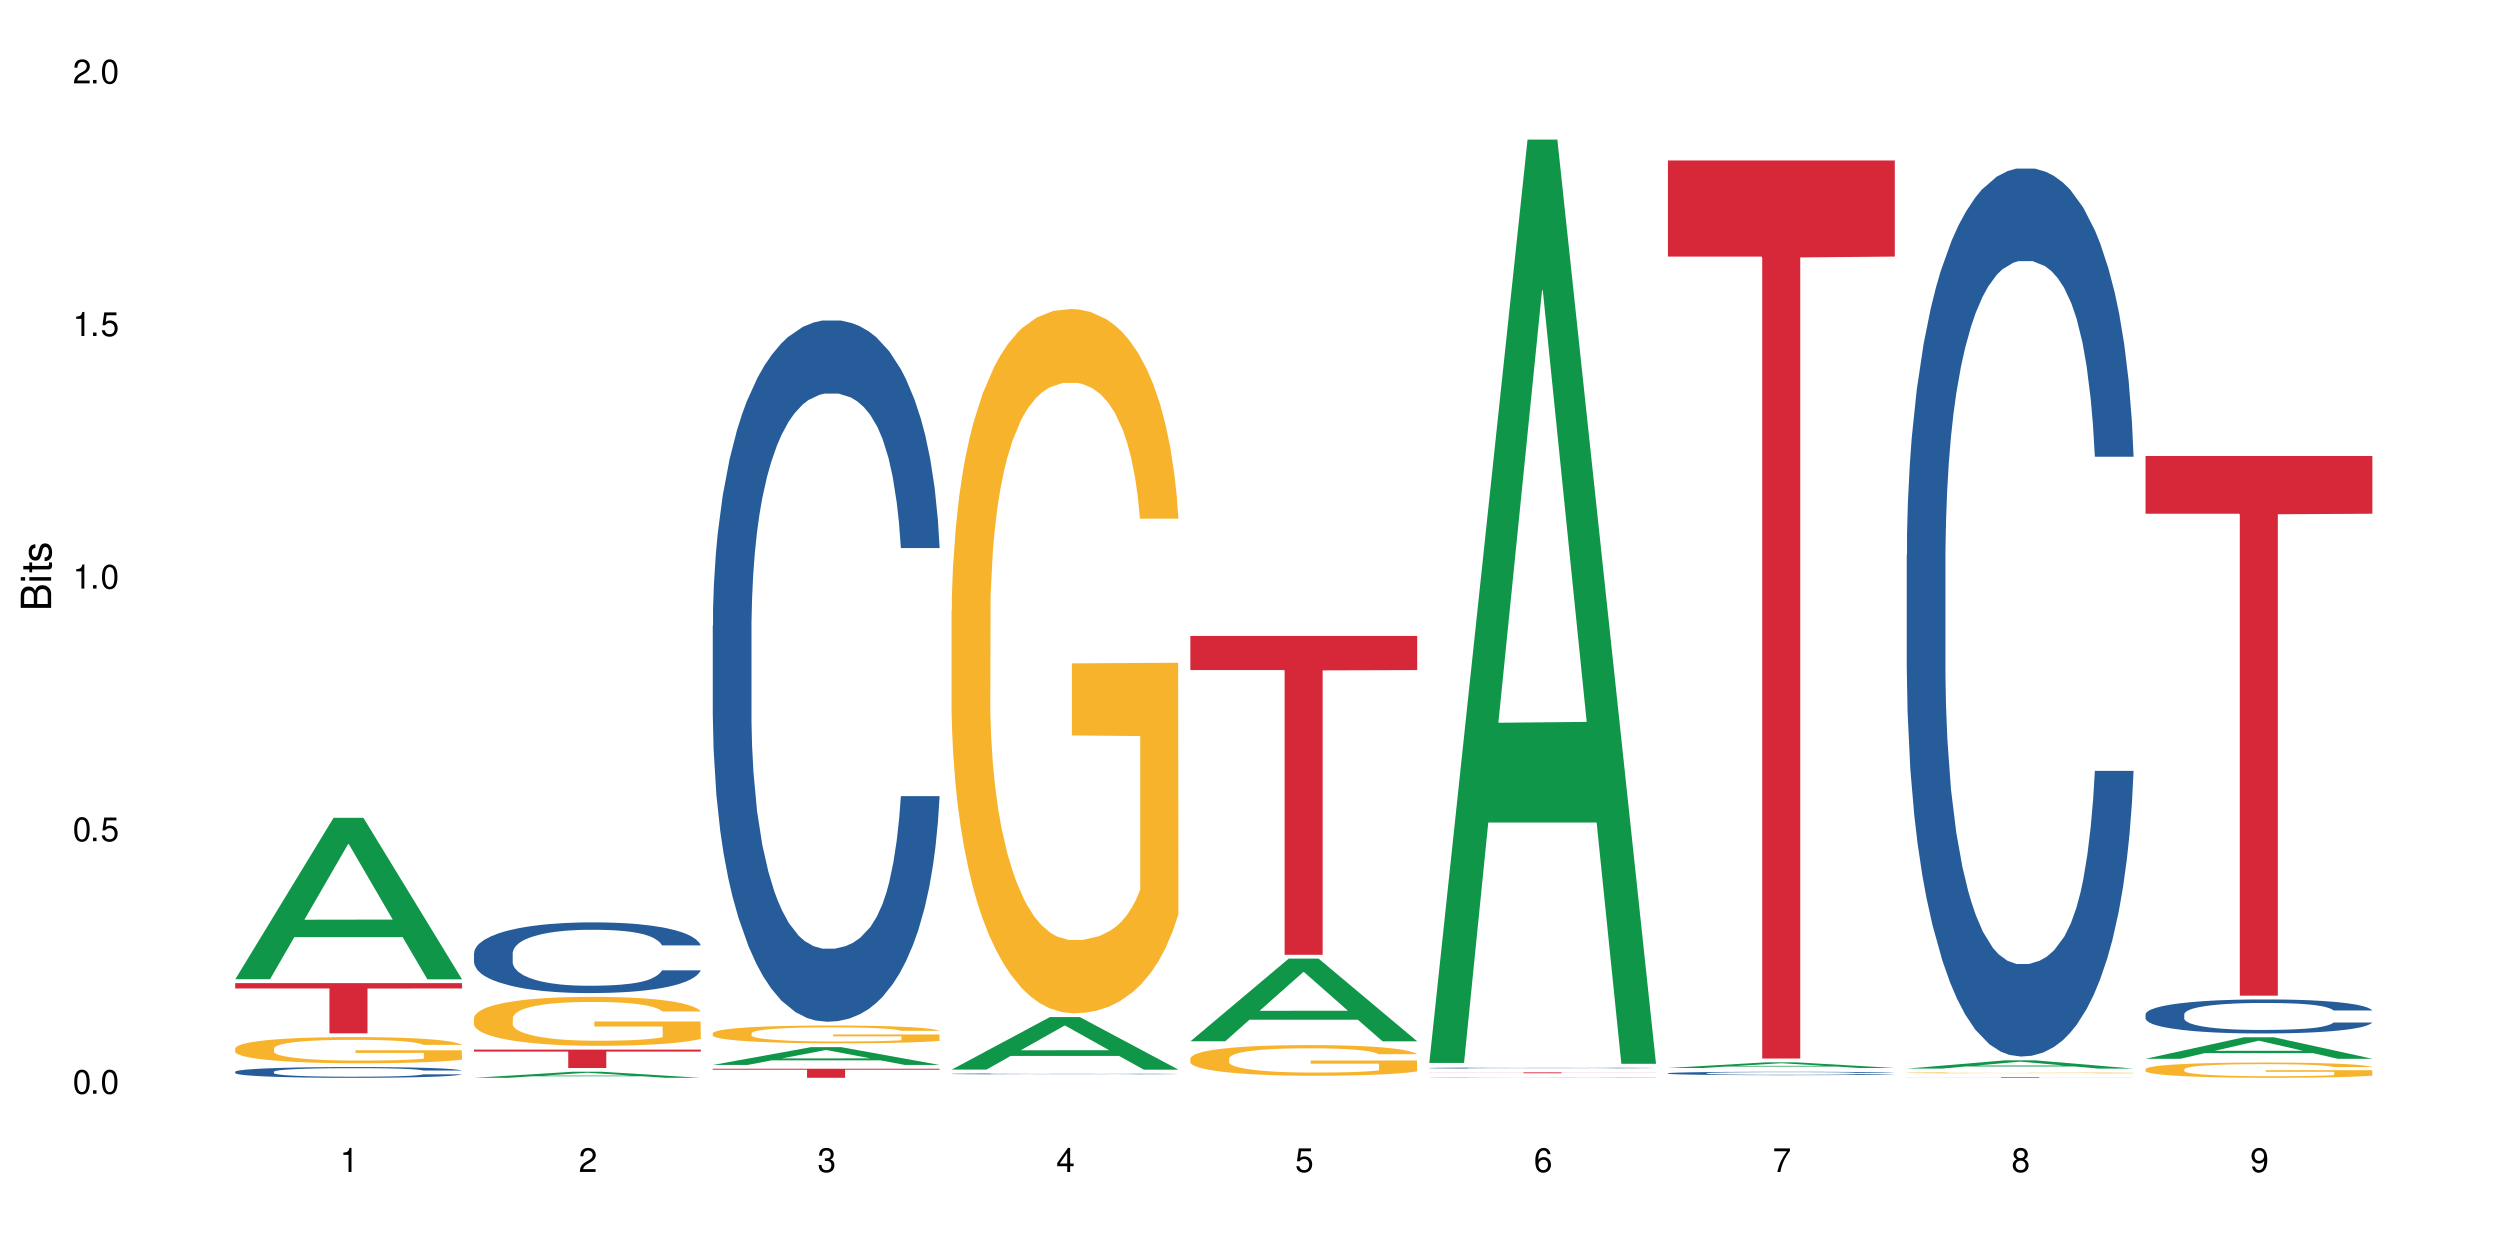 <?xml version="1.0" encoding="UTF-8"?>
<svg xmlns="http://www.w3.org/2000/svg" xmlns:xlink="http://www.w3.org/1999/xlink" width="720" height="360" viewBox="0 0 720 360">
<defs>
<g>
<g id="glyph-0-0">
</g>
<g id="glyph-0-1">
<path d="M 2.641 -6.938 C 2 -6.938 1.422 -6.656 1.078 -6.172 C 0.641 -5.562 0.406 -4.641 0.406 -3.359 C 0.406 -1.016 1.188 0.219 2.641 0.219 C 4.078 0.219 4.859 -1.016 4.859 -3.297 C 4.859 -4.641 4.656 -5.547 4.203 -6.172 C 3.844 -6.656 3.281 -6.938 2.641 -6.938 Z M 2.641 -6.188 C 3.547 -6.188 4 -5.25 4 -3.375 C 4 -1.406 3.562 -0.484 2.625 -0.484 C 1.734 -0.484 1.281 -1.438 1.281 -3.344 C 1.281 -5.25 1.734 -6.188 2.641 -6.188 Z M 2.641 -6.188 "/>
</g>
<g id="glyph-0-2">
<path d="M 1.828 -1 L 0.828 -1 L 0.828 0 L 1.828 0 Z M 1.828 -1 "/>
</g>
<g id="glyph-0-3">
<path d="M 4.562 -6.797 L 1.062 -6.797 L 0.547 -3.094 L 1.328 -3.094 C 1.719 -3.562 2.047 -3.734 2.578 -3.734 C 3.484 -3.734 4.062 -3.109 4.062 -2.094 C 4.062 -1.125 3.484 -0.531 2.578 -0.531 C 1.828 -0.531 1.375 -0.906 1.188 -1.672 L 0.328 -1.672 C 0.453 -1.109 0.547 -0.844 0.75 -0.594 C 1.125 -0.078 1.828 0.219 2.594 0.219 C 3.969 0.219 4.922 -0.781 4.922 -2.219 C 4.922 -3.562 4.031 -4.484 2.719 -4.484 C 2.25 -4.484 1.859 -4.359 1.469 -4.062 L 1.734 -5.969 L 4.562 -5.969 Z M 4.562 -6.797 "/>
</g>
<g id="glyph-0-4">
<path d="M 2.484 -4.938 L 2.484 0 L 3.328 0 L 3.328 -6.938 L 2.766 -6.938 C 2.469 -5.875 2.281 -5.734 0.984 -5.562 L 0.984 -4.938 Z M 2.484 -4.938 "/>
</g>
<g id="glyph-0-5">
<path d="M 4.859 -0.828 L 1.281 -0.828 C 1.359 -1.406 1.672 -1.781 2.5 -2.281 L 3.469 -2.828 C 4.406 -3.344 4.906 -4.062 4.906 -4.906 C 4.906 -5.484 4.672 -6.031 4.266 -6.406 C 3.859 -6.766 3.375 -6.938 2.719 -6.938 C 1.859 -6.938 1.219 -6.625 0.844 -6.031 C 0.609 -5.672 0.5 -5.234 0.484 -4.531 L 1.328 -4.531 C 1.359 -5.016 1.406 -5.281 1.531 -5.516 C 1.75 -5.938 2.188 -6.203 2.703 -6.203 C 3.469 -6.203 4.031 -5.641 4.031 -4.891 C 4.031 -4.344 3.719 -3.859 3.125 -3.516 L 2.234 -3 C 0.812 -2.172 0.406 -1.531 0.328 -0.016 L 4.859 -0.016 Z M 4.859 -0.828 "/>
</g>
<g id="glyph-0-6">
<path d="M 2.125 -3.188 L 2.578 -3.188 C 3.5 -3.188 3.984 -2.766 3.984 -1.922 C 3.984 -1.062 3.469 -0.531 2.594 -0.531 C 1.656 -0.531 1.203 -1 1.156 -2.016 L 0.312 -2.016 C 0.344 -1.453 0.438 -1.094 0.609 -0.781 C 0.953 -0.109 1.625 0.219 2.547 0.219 C 3.953 0.219 4.859 -0.625 4.859 -1.938 C 4.859 -2.828 4.516 -3.297 3.703 -3.594 C 4.344 -3.844 4.656 -4.328 4.656 -5.031 C 4.656 -6.219 3.875 -6.938 2.578 -6.938 C 1.203 -6.938 0.484 -6.172 0.453 -4.703 L 1.297 -4.703 C 1.312 -5.125 1.344 -5.359 1.453 -5.578 C 1.641 -5.969 2.062 -6.203 2.594 -6.203 C 3.344 -6.203 3.797 -5.75 3.797 -5 C 3.797 -4.516 3.609 -4.219 3.25 -4.047 C 3.016 -3.953 2.703 -3.922 2.125 -3.906 Z M 2.125 -3.188 "/>
</g>
<g id="glyph-0-7">
<path d="M 3.141 -1.672 L 3.141 0 L 3.984 0 L 3.984 -1.672 L 4.984 -1.672 L 4.984 -2.438 L 3.984 -2.438 L 3.984 -6.938 L 3.359 -6.938 L 0.266 -2.578 L 0.266 -1.672 Z M 3.141 -2.438 L 1 -2.438 L 3.141 -5.5 Z M 3.141 -2.438 "/>
</g>
<g id="glyph-0-8">
<path d="M 4.781 -5.125 C 4.609 -6.266 3.891 -6.938 2.844 -6.938 C 2.094 -6.938 1.422 -6.578 1.031 -5.953 C 0.594 -5.266 0.406 -4.422 0.406 -3.172 C 0.406 -2 0.578 -1.25 0.984 -0.641 C 1.359 -0.078 1.953 0.219 2.703 0.219 C 3.984 0.219 4.922 -0.75 4.922 -2.094 C 4.922 -3.375 4.062 -4.281 2.844 -4.281 C 2.172 -4.281 1.641 -4.031 1.281 -3.516 C 1.281 -5.234 1.828 -6.188 2.797 -6.188 C 3.391 -6.188 3.797 -5.797 3.938 -5.125 Z M 2.734 -3.531 C 3.547 -3.531 4.062 -2.953 4.062 -2.031 C 4.062 -1.156 3.484 -0.531 2.703 -0.531 C 1.922 -0.531 1.328 -1.188 1.328 -2.078 C 1.328 -2.938 1.906 -3.531 2.734 -3.531 Z M 2.734 -3.531 "/>
</g>
<g id="glyph-0-9">
<path d="M 4.984 -6.797 L 0.438 -6.797 L 0.438 -5.969 L 4.109 -5.969 C 2.5 -3.656 1.828 -2.234 1.328 0 L 2.219 0 C 2.594 -2.172 3.453 -4.047 4.984 -6.094 Z M 4.984 -6.797 "/>
</g>
<g id="glyph-0-10">
<path d="M 3.75 -3.656 C 4.469 -4.094 4.688 -4.438 4.688 -5.078 C 4.688 -6.172 3.844 -6.938 2.641 -6.938 C 1.438 -6.938 0.594 -6.172 0.594 -5.094 C 0.594 -4.438 0.812 -4.094 1.516 -3.656 C 0.734 -3.266 0.359 -2.703 0.359 -1.922 C 0.359 -0.656 1.281 0.219 2.641 0.219 C 3.984 0.219 4.922 -0.656 4.922 -1.922 C 4.922 -2.703 4.531 -3.266 3.75 -3.656 Z M 2.641 -6.188 C 3.359 -6.188 3.812 -5.75 3.812 -5.062 C 3.812 -4.406 3.344 -3.984 2.641 -3.984 C 1.922 -3.984 1.453 -4.406 1.453 -5.078 C 1.453 -5.75 1.922 -6.188 2.641 -6.188 Z M 2.641 -3.266 C 3.484 -3.266 4.062 -2.719 4.062 -1.906 C 4.062 -1.078 3.484 -0.531 2.625 -0.531 C 1.797 -0.531 1.219 -1.094 1.219 -1.906 C 1.219 -2.719 1.781 -3.266 2.641 -3.266 Z M 2.641 -3.266 "/>
</g>
<g id="glyph-0-11">
<path d="M 0.516 -1.578 C 0.672 -0.453 1.406 0.219 2.438 0.219 C 3.188 0.219 3.859 -0.141 4.266 -0.766 C 4.688 -1.453 4.891 -2.297 4.891 -3.547 C 4.891 -4.719 4.703 -5.453 4.312 -6.078 C 3.938 -6.641 3.344 -6.938 2.594 -6.938 C 1.297 -6.938 0.359 -5.969 0.359 -4.625 C 0.359 -3.344 1.234 -2.453 2.453 -2.453 C 3.094 -2.453 3.578 -2.672 4.016 -3.203 C 4 -1.484 3.469 -0.531 2.5 -0.531 C 1.906 -0.531 1.484 -0.906 1.359 -1.578 Z M 2.578 -6.203 C 3.375 -6.203 3.969 -5.531 3.969 -4.641 C 3.969 -3.797 3.391 -3.188 2.547 -3.188 C 1.734 -3.188 1.234 -3.766 1.234 -4.688 C 1.234 -5.562 1.797 -6.203 2.578 -6.203 Z M 2.578 -6.203 "/>
</g>
<g id="glyph-1-0">
</g>
<g id="glyph-1-1">
<path d="M 0 -0.953 L 0 -4.891 C 0 -5.719 -0.234 -6.344 -0.734 -6.797 C -1.188 -7.234 -1.812 -7.469 -2.5 -7.469 C -3.547 -7.469 -4.188 -7 -4.625 -5.875 C -4.984 -6.688 -5.625 -7.094 -6.531 -7.094 C -7.172 -7.094 -7.734 -6.859 -8.141 -6.391 C -8.562 -5.922 -8.75 -5.344 -8.75 -4.5 L -8.75 -0.953 Z M -4.984 -2.062 L -7.766 -2.062 L -7.766 -4.219 C -7.766 -4.844 -7.688 -5.203 -7.453 -5.5 C -7.219 -5.812 -6.859 -5.969 -6.375 -5.969 C -5.891 -5.969 -5.531 -5.812 -5.297 -5.5 C -5.062 -5.203 -4.984 -4.844 -4.984 -4.219 Z M -0.984 -2.062 L -4 -2.062 L -4 -4.781 C -4 -5.766 -3.438 -6.359 -2.484 -6.359 C -1.547 -6.359 -0.984 -5.766 -0.984 -4.781 Z M -0.984 -2.062 "/>
</g>
<g id="glyph-1-2">
<path d="M -6.281 -1.797 L -6.281 -0.797 L 0 -0.797 L 0 -1.797 Z M -8.75 -1.797 L -8.75 -0.797 L -7.484 -0.797 L -7.484 -1.797 Z M -8.75 -1.797 "/>
</g>
<g id="glyph-1-3">
<path d="M -6.281 -3.047 L -6.281 -2.016 L -8.016 -2.016 L -8.016 -1.016 L -6.281 -1.016 L -6.281 -0.172 L -5.469 -0.172 L -5.469 -1.016 L -0.719 -1.016 C -0.078 -1.016 0.281 -1.453 0.281 -2.234 C 0.281 -2.5 0.25 -2.719 0.188 -3.047 L -0.641 -3.047 C -0.609 -2.906 -0.594 -2.766 -0.594 -2.562 C -0.594 -2.141 -0.719 -2.016 -1.156 -2.016 L -5.469 -2.016 L -5.469 -3.047 Z M -6.281 -3.047 "/>
</g>
<g id="glyph-1-4">
<path d="M -4.531 -5.25 C -5.766 -5.25 -6.469 -4.422 -6.469 -2.969 C -6.469 -1.516 -5.719 -0.562 -4.547 -0.562 C -3.562 -0.562 -3.094 -1.062 -2.734 -2.562 L -2.516 -3.484 C -2.344 -4.188 -2.094 -4.469 -1.641 -4.469 C -1.047 -4.469 -0.641 -3.875 -0.641 -3 C -0.641 -2.453 -0.797 -2 -1.062 -1.75 C -1.25 -1.594 -1.422 -1.531 -1.875 -1.469 L -1.875 -0.406 C -0.422 -0.453 0.281 -1.266 0.281 -2.922 C 0.281 -4.5 -0.5 -5.516 -1.719 -5.516 C -2.656 -5.516 -3.172 -4.984 -3.469 -3.734 L -3.703 -2.766 C -3.891 -1.953 -4.156 -1.609 -4.594 -1.609 C -5.188 -1.609 -5.547 -2.125 -5.547 -2.938 C -5.547 -3.75 -5.203 -4.172 -4.531 -4.203 Z M -4.531 -5.25 "/>
</g>
</g>
</defs>
<rect x="-72" y="-36" width="864" height="432" fill="rgb(100%, 100%, 100%)" fill-opacity="1"/>
<path fill-rule="nonzero" fill="rgb(6.275%, 58.824%, 28.235%)" fill-opacity="1" d="M 67.73 282.004 L 67.801 281.961 L 96.07 235.523 L 104.656 235.523 L 133.066 282.047 L 123.082 282.047 L 115.965 269.902 L 84.762 269.902 L 77.781 282.004 L 67.73 282.004 L 87.766 264.879 L 113.102 264.836 L 100.469 243.125 L 100.328 243.082 L 100.188 243.211 L 87.695 264.836 L 87.766 264.879 Z M 67.73 282.004 "/>
<path fill-rule="nonzero" fill="rgb(14.51%, 36.078%, 60%)" fill-opacity="1" d="M 67.73 308.66 L 67.812 308.656 L 67.812 308.59 L 68.051 308.48 L 68.605 308.344 L 69.164 308.25 L 70.598 308.082 L 72.59 307.922 L 74.664 307.797 L 76.176 307.723 L 77.531 307.668 L 80.637 307.562 L 82.629 307.508 L 84.781 307.461 L 87.41 307.41 L 89.324 307.383 L 93.625 307.336 L 96.812 307.316 L 99.281 307.309 L 104.621 307.309 L 107.809 307.32 L 110.117 307.336 L 112.668 307.359 L 114.82 307.383 L 118.562 307.445 L 121.91 307.523 L 123.426 307.57 L 125.816 307.66 L 127.648 307.742 L 128.922 307.816 L 130.355 307.922 L 131.629 308.051 L 132.586 308.195 L 133.066 308.316 L 121.91 308.316 L 121.352 308.203 L 120.715 308.113 L 119.52 308 L 118.324 307.918 L 116.652 307.836 L 115.137 307.781 L 113.066 307.727 L 111.234 307.691 L 109.32 307.668 L 107.488 307.648 L 103.984 307.633 L 99.922 307.633 L 98.406 307.637 L 95.297 307.66 L 93.625 307.68 L 91.234 307.719 L 89.562 307.758 L 87.57 307.812 L 86.215 307.863 L 84.543 307.938 L 83.348 308 L 81.992 308.094 L 81.195 308.164 L 80.48 308.246 L 79.84 308.34 L 79.363 308.438 L 79.043 308.543 L 78.887 308.645 L 78.887 309.086 L 79.043 309.188 L 79.441 309.305 L 80.48 309.477 L 81.992 309.629 L 83.746 309.746 L 85.418 309.832 L 86.375 309.871 L 87.648 309.918 L 89.641 309.973 L 92.512 310.031 L 94.184 310.055 L 96.734 310.078 L 99.363 310.09 L 102.867 310.09 L 105.977 310.078 L 108.047 310.062 L 110.199 310.039 L 113.145 309.992 L 114.98 309.945 L 116.57 309.891 L 117.766 309.84 L 118.562 309.793 L 119.758 309.707 L 120.715 309.609 L 121.434 309.508 L 121.91 309.414 L 133.066 309.414 L 132.586 309.527 L 131.871 309.637 L 131.152 309.719 L 130.039 309.82 L 128.762 309.906 L 126.93 310.004 L 125.418 310.07 L 123.426 310.141 L 121.59 310.195 L 119.602 310.242 L 116.652 310.301 L 114.738 310.328 L 112.668 310.355 L 110.199 310.379 L 107.09 310.398 L 103.746 310.41 L 100.637 310.41 L 97.289 310.406 L 94.82 310.395 L 91.555 310.367 L 87.492 310.316 L 84.543 310.266 L 82.23 310.211 L 80.238 310.152 L 78.008 310.078 L 75.141 309.953 L 73.387 309.855 L 72.191 309.777 L 70.84 309.664 L 69.883 309.566 L 68.766 309.406 L 67.969 309.207 L 67.73 309.051 Z M 67.73 308.66 "/>
<path fill-rule="nonzero" fill="rgb(96.863%, 70.196%, 16.863%)" fill-opacity="1" d="M 67.73 301.914 L 67.812 301.906 L 67.812 301.77 L 68.129 301.457 L 68.926 301.031 L 69.961 300.68 L 71.078 300.402 L 71.793 300.258 L 72.988 300.055 L 74.023 299.902 L 76.656 299.59 L 80 299.301 L 81.832 299.18 L 83.906 299.062 L 86.852 298.93 L 88.207 298.883 L 92.352 298.773 L 97.051 298.703 L 102.23 298.684 L 104.621 298.688 L 107.887 298.715 L 112.348 298.793 L 114.898 298.859 L 116.891 298.93 L 118.961 299.02 L 121.512 299.156 L 123.902 299.324 L 125.816 299.488 L 127.727 299.695 L 129.32 299.914 L 130.676 300.156 L 131.871 300.445 L 132.586 300.688 L 133.066 300.926 L 121.988 300.926 L 121.352 300.688 L 120.637 300.5 L 119.441 300.273 L 118.246 300.109 L 117.051 299.977 L 114.82 299.797 L 112.906 299.688 L 110.516 299.59 L 108.207 299.527 L 105.578 299.488 L 103.984 299.473 L 99.762 299.473 L 95.938 299.523 L 93.707 299.578 L 92.113 299.633 L 89.879 299.734 L 88.527 299.82 L 87.73 299.875 L 85.34 300.086 L 83.746 300.281 L 82.871 300.41 L 81.754 300.617 L 80.957 300.805 L 80.082 301.078 L 79.602 301.285 L 78.965 301.754 L 78.887 302.992 L 79.125 303.254 L 79.602 303.539 L 80.238 303.785 L 81.195 304.047 L 82.152 304.246 L 83.824 304.516 L 85.258 304.695 L 86.375 304.812 L 88.527 305 L 89.402 305.059 L 91.473 305.184 L 93.625 305.281 L 96.254 305.363 L 98.246 305.406 L 101.434 305.438 L 105.496 305.438 L 110.277 305.398 L 113.305 305.344 L 115.379 305.289 L 116.73 305.238 L 118.406 305.164 L 119.602 305.094 L 120.715 305.02 L 122.07 304.902 L 122.07 303.254 L 102.391 303.25 L 102.391 302.477 L 132.984 302.469 L 133.066 305.164 L 131.391 305.348 L 129.32 305.527 L 127.328 305.668 L 125.258 305.785 L 122.309 305.914 L 119.918 305.996 L 116.254 306.094 L 112.906 306.156 L 109.402 306.195 L 106.293 306.219 L 102.629 306.223 L 99.363 306.211 L 95.855 306.168 L 93.066 306.113 L 90.52 306.047 L 87.969 305.957 L 84.781 305.812 L 82.711 305.695 L 80.559 305.551 L 78.406 305.379 L 76.496 305.191 L 75.219 305.047 L 73.945 304.883 L 72.59 304.676 L 71.316 304.441 L 70.359 304.227 L 69.484 303.984 L 68.848 303.758 L 68.211 303.449 L 67.891 303.199 L 67.73 302.988 Z M 67.73 301.914 "/>
<path fill-rule="nonzero" fill="rgb(83.922%, 15.686%, 22.353%)" fill-opacity="1" d="M 67.73 283.133 L 133.066 283.133 L 133.066 284.68 L 105.836 284.695 L 105.836 297.598 L 94.879 297.598 L 94.879 284.707 L 94.723 284.68 L 67.73 284.68 Z M 67.73 283.133 "/>
<path fill-rule="nonzero" fill="rgb(6.275%, 58.824%, 28.235%)" fill-opacity="1" d="M 136.504 310.41 L 136.574 310.406 L 164.844 308.668 L 173.43 308.668 L 201.836 310.41 L 191.855 310.41 L 184.738 309.957 L 153.535 309.957 L 146.555 310.41 L 136.504 310.41 L 156.535 309.766 L 181.875 309.766 L 169.242 308.953 L 169.102 308.949 L 168.961 308.957 L 156.469 309.766 L 156.535 309.766 Z M 136.504 310.41 "/>
<path fill-rule="nonzero" fill="rgb(14.51%, 36.078%, 60%)" fill-opacity="1" d="M 136.504 274.516 L 136.582 274.496 L 136.582 274.051 L 136.824 273.344 L 137.379 272.449 L 137.938 271.836 L 139.371 270.738 L 141.363 269.68 L 143.434 268.859 L 144.949 268.379 L 146.305 268.004 L 149.41 267.316 L 151.402 266.965 L 153.555 266.648 L 156.184 266.332 L 158.098 266.145 L 162.398 265.848 L 165.586 265.719 L 168.055 265.66 L 173.395 265.66 L 176.582 265.734 L 178.891 265.828 L 181.441 265.977 L 183.594 266.145 L 187.336 266.555 L 190.684 267.074 L 192.195 267.371 L 194.586 267.949 L 196.418 268.508 L 197.695 268.992 L 199.129 269.68 L 200.402 270.516 L 201.359 271.465 L 201.836 272.266 L 190.684 272.266 L 190.125 271.52 L 189.488 270.945 L 188.293 270.18 L 187.098 269.641 L 185.426 269.102 L 183.91 268.75 L 181.84 268.395 L 180.008 268.172 L 178.094 268.004 L 176.262 267.895 L 172.758 267.781 L 168.691 267.781 L 167.18 267.82 L 164.07 267.969 L 162.398 268.098 L 160.008 268.359 L 158.336 268.602 L 156.344 268.973 L 154.988 269.289 L 153.316 269.773 L 152.121 270.199 L 150.766 270.812 L 149.969 271.277 L 149.25 271.801 L 148.613 272.414 L 148.137 273.062 L 147.816 273.75 L 147.66 274.422 L 147.66 277.305 L 147.816 277.973 L 148.215 278.754 L 149.25 279.887 L 150.766 280.875 L 152.52 281.656 L 154.191 282.215 L 155.148 282.473 L 156.422 282.77 L 158.414 283.145 L 161.281 283.516 L 162.957 283.664 L 165.504 283.812 L 168.137 283.887 L 171.641 283.887 L 174.746 283.812 L 176.82 283.719 L 178.973 283.57 L 181.918 283.254 L 183.75 282.957 L 185.344 282.605 L 186.539 282.25 L 187.336 281.953 L 188.531 281.375 L 189.488 280.742 L 190.203 280.094 L 190.684 279.461 L 201.836 279.461 L 201.359 280.203 L 200.645 280.93 L 199.926 281.469 L 198.809 282.121 L 197.535 282.695 L 195.703 283.348 L 194.188 283.777 L 192.195 284.242 L 190.363 284.594 L 188.371 284.91 L 185.426 285.281 L 183.512 285.469 L 181.441 285.637 L 178.973 285.785 L 175.863 285.914 L 172.516 285.988 L 169.41 286.008 L 166.062 285.969 L 163.594 285.895 L 160.328 285.727 L 156.262 285.395 L 153.316 285.039 L 151.004 284.688 L 149.012 284.316 L 146.781 283.812 L 143.914 282.996 L 142.16 282.363 L 140.965 281.84 L 139.609 281.117 L 138.656 280.465 L 137.539 279.422 L 136.742 278.102 L 136.504 277.082 Z M 136.504 274.516 "/>
<path fill-rule="nonzero" fill="rgb(96.863%, 70.196%, 16.863%)" fill-opacity="1" d="M 136.504 293.133 L 136.582 293.121 L 136.582 292.863 L 136.902 292.285 L 137.699 291.484 L 138.734 290.828 L 139.852 290.312 L 140.566 290.043 L 141.762 289.656 L 142.797 289.371 L 145.426 288.793 L 148.773 288.25 L 150.605 288.02 L 152.68 287.801 L 155.625 287.555 L 156.98 287.465 L 161.125 287.258 L 165.824 287.129 L 171.004 287.094 L 173.395 287.105 L 176.66 287.156 L 181.121 287.297 L 183.672 287.426 L 185.664 287.555 L 187.734 287.723 L 190.285 287.98 L 192.676 288.289 L 194.586 288.598 L 196.5 288.984 L 198.094 289.398 L 199.449 289.848 L 200.645 290.391 L 201.359 290.84 L 201.836 291.293 L 190.762 291.293 L 190.125 290.84 L 189.41 290.492 L 188.215 290.066 L 187.02 289.758 L 185.824 289.516 L 183.594 289.18 L 181.68 288.973 L 179.289 288.793 L 176.98 288.676 L 174.348 288.598 L 172.758 288.574 L 168.535 288.574 L 164.707 288.664 L 162.477 288.766 L 160.883 288.871 L 158.652 289.062 L 157.301 289.219 L 156.504 289.32 L 154.113 289.719 L 152.52 290.082 L 151.641 290.324 L 150.527 290.711 L 149.73 291.059 L 148.852 291.574 L 148.375 291.961 L 147.738 292.84 L 147.66 295.156 L 147.898 295.645 L 148.375 296.176 L 149.012 296.637 L 149.969 297.129 L 150.926 297.5 L 152.598 298.004 L 154.031 298.34 L 155.148 298.559 L 157.301 298.906 L 158.176 299.023 L 160.246 299.254 L 162.398 299.434 L 165.027 299.59 L 167.02 299.664 L 170.207 299.73 L 174.27 299.73 L 179.051 299.652 L 182.078 299.551 L 184.148 299.445 L 185.504 299.355 L 187.176 299.215 L 188.371 299.086 L 189.488 298.945 L 190.844 298.727 L 190.844 295.645 L 171.164 295.633 L 171.164 294.191 L 201.758 294.18 L 201.836 299.215 L 200.164 299.562 L 198.094 299.898 L 196.102 300.156 L 194.031 300.375 L 191.082 300.621 L 188.691 300.773 L 185.027 300.953 L 181.68 301.07 L 178.176 301.148 L 175.066 301.188 L 171.402 301.199 L 168.137 301.172 L 164.629 301.098 L 161.84 300.992 L 159.289 300.863 L 156.742 300.695 L 153.555 300.426 L 151.484 300.207 L 149.332 299.938 L 147.18 299.613 L 145.27 299.266 L 143.992 298.996 L 142.719 298.688 L 141.363 298.301 L 140.09 297.863 L 139.133 297.461 L 138.258 297.012 L 137.617 296.586 L 136.98 296.008 L 136.664 295.543 L 136.504 295.145 Z M 136.504 293.133 "/>
<path fill-rule="nonzero" fill="rgb(83.922%, 15.686%, 22.353%)" fill-opacity="1" d="M 136.504 302.285 L 201.836 302.285 L 201.836 302.852 L 174.609 302.855 L 174.609 307.582 L 163.652 307.582 L 163.652 302.859 L 163.496 302.852 L 136.504 302.852 Z M 136.504 302.285 "/>
<path fill-rule="nonzero" fill="rgb(6.275%, 58.824%, 28.235%)" fill-opacity="1" d="M 205.277 306.703 L 205.348 306.699 L 233.617 301.57 L 242.203 301.57 L 270.609 306.707 L 260.629 306.707 L 253.508 305.367 L 222.309 305.367 L 215.328 306.703 L 205.277 306.703 L 225.309 304.812 L 250.648 304.809 L 238.012 302.41 L 237.875 302.406 L 237.734 302.422 L 225.238 304.809 L 225.309 304.812 Z M 205.277 306.703 "/>
<path fill-rule="nonzero" fill="rgb(14.51%, 36.078%, 60%)" fill-opacity="1" d="M 205.277 180.184 L 205.355 180 L 205.355 175.566 L 205.594 168.555 L 206.152 159.691 L 206.711 153.602 L 208.145 142.711 L 210.137 132.188 L 212.207 124.066 L 213.723 119.266 L 215.078 115.574 L 218.184 108.742 L 220.176 105.234 L 222.328 102.098 L 224.957 98.961 L 226.867 97.113 L 231.172 94.16 L 234.359 92.867 L 236.828 92.312 L 242.168 92.312 L 245.352 93.051 L 247.664 93.977 L 250.215 95.453 L 252.363 97.113 L 256.109 101.176 L 259.457 106.344 L 260.969 109.297 L 263.359 115.02 L 265.191 120.559 L 266.469 125.355 L 267.902 132.188 L 269.176 140.496 L 270.133 149.91 L 270.609 157.848 L 259.457 157.848 L 258.898 150.461 L 258.262 144.738 L 257.066 137.172 L 255.871 131.816 L 254.195 126.465 L 252.684 122.957 L 250.613 119.449 L 248.777 117.234 L 246.867 115.574 L 245.035 114.465 L 241.527 113.359 L 237.465 113.359 L 235.953 113.727 L 232.844 115.203 L 231.172 116.496 L 228.781 119.082 L 227.109 121.48 L 225.117 125.172 L 223.762 128.312 L 222.09 133.109 L 220.895 137.355 L 219.539 143.449 L 218.742 148.062 L 218.023 153.23 L 217.387 159.324 L 216.91 165.785 L 216.59 172.613 L 216.43 179.262 L 216.43 207.875 L 216.59 214.52 L 216.988 222.273 L 218.023 233.531 L 219.539 243.316 L 221.293 251.07 L 222.965 256.609 L 223.922 259.191 L 225.195 262.145 L 227.188 265.836 L 230.055 269.531 L 231.73 271.008 L 234.277 272.484 L 236.906 273.223 L 240.414 273.223 L 243.52 272.484 L 245.594 271.559 L 247.742 270.082 L 250.691 266.945 L 252.523 263.992 L 254.117 260.484 L 255.312 256.977 L 256.109 254.023 L 257.305 248.301 L 258.262 242.023 L 258.977 235.562 L 259.457 229.285 L 270.609 229.285 L 270.133 236.672 L 269.414 243.871 L 268.699 249.223 L 267.582 255.684 L 266.309 261.406 L 264.477 267.867 L 262.961 272.113 L 260.969 276.73 L 259.137 280.238 L 257.145 283.375 L 254.195 287.066 L 252.285 288.914 L 250.215 290.574 L 247.742 292.051 L 244.637 293.344 L 241.289 294.082 L 238.184 294.266 L 234.836 293.898 L 232.367 293.16 L 229.098 291.496 L 225.035 288.176 L 222.09 284.668 L 219.777 281.16 L 217.785 277.469 L 215.555 272.484 L 212.688 264.359 L 210.934 258.086 L 209.738 252.914 L 208.383 245.715 L 207.426 239.254 L 206.312 228.918 L 205.516 215.812 L 205.277 205.656 Z M 205.277 180.184 "/>
<path fill-rule="nonzero" fill="rgb(96.863%, 70.196%, 16.863%)" fill-opacity="1" d="M 205.277 297.551 L 205.355 297.547 L 205.355 297.453 L 205.676 297.242 L 206.473 296.949 L 207.508 296.711 L 208.621 296.523 L 209.34 296.426 L 210.535 296.285 L 211.57 296.18 L 214.199 295.969 L 217.547 295.773 L 219.379 295.688 L 221.449 295.609 L 224.398 295.52 L 225.754 295.488 L 229.895 295.414 L 234.598 295.363 L 239.777 295.352 L 242.168 295.355 L 245.434 295.375 L 249.895 295.426 L 252.445 295.473 L 254.438 295.52 L 256.508 295.582 L 259.059 295.676 L 261.449 295.789 L 263.359 295.898 L 265.273 296.039 L 266.867 296.191 L 268.219 296.355 L 269.414 296.551 L 270.133 296.715 L 270.609 296.879 L 259.535 296.879 L 258.898 296.715 L 258.18 296.59 L 256.984 296.434 L 255.789 296.32 L 254.594 296.234 L 252.363 296.109 L 250.453 296.035 L 248.062 295.969 L 245.75 295.93 L 243.121 295.898 L 241.527 295.891 L 237.305 295.891 L 233.48 295.922 L 231.25 295.961 L 229.656 296 L 227.426 296.07 L 226.07 296.125 L 225.273 296.164 L 222.883 296.309 L 221.293 296.438 L 220.414 296.527 L 219.301 296.668 L 218.504 296.797 L 217.625 296.984 L 217.148 297.125 L 216.512 297.441 L 216.43 298.285 L 216.672 298.465 L 217.148 298.656 L 217.785 298.828 L 218.742 299.004 L 219.699 299.141 L 221.371 299.324 L 222.805 299.445 L 223.922 299.523 L 226.07 299.652 L 226.949 299.695 L 229.02 299.777 L 231.172 299.844 L 233.801 299.898 L 235.793 299.93 L 238.98 299.953 L 243.043 299.953 L 247.824 299.922 L 250.852 299.887 L 252.922 299.848 L 254.277 299.816 L 255.949 299.766 L 257.145 299.719 L 258.262 299.664 L 259.613 299.586 L 259.613 298.465 L 239.934 298.461 L 239.934 297.934 L 270.531 297.93 L 270.609 299.766 L 268.938 299.891 L 266.867 300.012 L 264.875 300.105 L 262.801 300.188 L 259.855 300.277 L 257.465 300.332 L 253.801 300.398 L 250.453 300.441 L 246.945 300.469 L 243.84 300.48 L 240.176 300.488 L 236.906 300.477 L 233.402 300.449 L 230.613 300.41 L 228.062 300.363 L 225.516 300.305 L 222.328 300.207 L 220.254 300.125 L 218.105 300.027 L 215.953 299.91 L 214.039 299.781 L 212.766 299.684 L 211.492 299.57 L 210.137 299.43 L 208.863 299.273 L 207.906 299.125 L 207.027 298.961 L 206.391 298.809 L 205.754 298.598 L 205.438 298.426 L 205.277 298.281 Z M 205.277 297.551 "/>
<path fill-rule="nonzero" fill="rgb(83.922%, 15.686%, 22.353%)" fill-opacity="1" d="M 205.277 307.793 L 270.609 307.793 L 270.609 308.074 L 243.383 308.074 L 243.383 310.41 L 232.426 310.41 L 232.426 308.078 L 232.266 308.074 L 205.277 308.074 Z M 205.277 307.793 "/>
<path fill-rule="nonzero" fill="rgb(6.275%, 58.824%, 28.235%)" fill-opacity="1" d="M 274.051 308.051 L 274.117 308.035 L 302.387 292.91 L 310.973 292.91 L 339.383 308.062 L 329.402 308.062 L 322.281 304.109 L 291.082 304.109 L 284.102 308.051 L 274.051 308.051 L 294.082 302.473 L 319.422 302.457 L 306.785 295.387 L 306.645 295.375 L 306.508 295.414 L 294.012 302.457 L 294.082 302.473 Z M 274.051 308.051 "/>
<path fill-rule="nonzero" fill="rgb(14.51%, 36.078%, 60%)" fill-opacity="1" d="M 274.051 309.27 L 274.129 309.27 L 274.129 309.262 L 274.367 309.254 L 275.484 309.23 L 276.918 309.219 L 278.91 309.203 L 280.98 309.191 L 282.496 309.184 L 283.848 309.18 L 286.957 309.172 L 288.949 309.168 L 291.102 309.16 L 293.73 309.156 L 295.641 309.156 L 299.945 309.152 L 303.129 309.148 L 314.125 309.148 L 316.438 309.152 L 318.984 309.152 L 321.137 309.156 L 324.883 309.16 L 328.23 309.168 L 329.742 309.172 L 332.133 309.18 L 333.965 309.188 L 335.238 309.195 L 336.676 309.203 L 337.949 309.215 L 338.906 309.227 L 339.383 309.238 L 328.23 309.238 L 327.672 309.227 L 327.035 309.219 L 324.645 309.203 L 322.969 309.195 L 321.457 309.191 L 319.383 309.188 L 317.551 309.184 L 315.641 309.18 L 313.809 309.18 L 310.301 309.176 L 306.238 309.176 L 304.723 309.18 L 301.617 309.18 L 299.945 309.184 L 297.555 309.184 L 295.879 309.188 L 293.887 309.195 L 292.535 309.199 L 290.859 309.203 L 289.664 309.211 L 288.312 309.219 L 287.516 309.223 L 286.797 309.23 L 286.16 309.238 L 285.684 309.25 L 285.363 309.258 L 285.203 309.266 L 285.203 309.305 L 285.363 309.316 L 285.762 309.324 L 286.797 309.34 L 288.312 309.355 L 290.062 309.363 L 291.738 309.371 L 292.691 309.375 L 293.969 309.379 L 295.961 309.383 L 298.828 309.391 L 300.5 309.391 L 303.051 309.395 L 312.293 309.395 L 314.363 309.391 L 316.516 309.391 L 319.465 309.387 L 321.297 309.383 L 322.891 309.379 L 324.086 309.371 L 324.883 309.367 L 326.078 309.359 L 327.035 309.352 L 327.75 309.344 L 328.23 309.336 L 339.383 309.336 L 338.906 309.344 L 338.188 309.355 L 337.473 309.363 L 336.355 309.371 L 335.082 309.379 L 333.25 309.387 L 331.734 309.395 L 329.742 309.398 L 327.91 309.402 L 325.918 309.41 L 322.969 309.414 L 321.059 309.414 L 318.984 309.418 L 316.516 309.422 L 301.141 309.422 L 297.871 309.418 L 293.809 309.414 L 290.859 309.41 L 288.551 309.406 L 286.559 309.398 L 284.328 309.395 L 281.457 309.383 L 279.707 309.375 L 278.512 309.367 L 277.156 309.355 L 276.199 309.348 L 275.086 309.336 L 274.289 309.316 L 274.051 309.305 Z M 274.051 309.27 "/>
<path fill-rule="nonzero" fill="rgb(96.863%, 70.196%, 16.863%)" fill-opacity="1" d="M 274.051 175.863 L 274.129 175.676 L 274.129 171.973 L 274.449 163.637 L 275.246 152.148 L 276.281 142.703 L 277.395 135.293 L 278.113 131.402 L 279.309 125.844 L 280.344 121.77 L 282.973 113.434 L 286.32 105.652 L 288.152 102.32 L 290.223 99.168 L 293.172 95.648 L 294.527 94.352 L 298.668 91.391 L 303.371 89.535 L 308.547 88.98 L 310.938 89.168 L 314.207 89.906 L 318.668 91.945 L 321.219 93.797 L 323.207 95.648 L 325.281 98.059 L 327.832 101.762 L 330.219 106.207 L 332.133 110.656 L 334.043 116.211 L 335.637 122.141 L 336.992 128.625 L 338.188 136.402 L 338.906 142.887 L 339.383 149.371 L 328.309 149.371 L 327.672 142.887 L 326.953 137.887 L 325.758 131.773 L 324.562 127.328 L 323.367 123.809 L 321.137 118.992 L 319.227 116.027 L 316.836 113.434 L 314.523 111.766 L 311.895 110.656 L 310.301 110.285 L 306.078 110.285 L 302.254 111.582 L 300.023 113.062 L 298.43 114.547 L 296.199 117.324 L 294.844 119.547 L 294.047 121.027 L 291.656 126.77 L 290.062 131.957 L 289.188 135.477 L 288.07 141.035 L 287.273 146.035 L 286.398 153.445 L 285.922 159.004 L 285.285 171.602 L 285.203 204.945 L 285.441 211.984 L 285.922 219.582 L 286.559 226.25 L 287.516 233.289 L 288.469 238.66 L 290.145 245.887 L 291.578 250.703 L 292.691 253.852 L 294.844 258.852 L 295.723 260.52 L 297.793 263.855 L 299.945 266.449 L 302.574 268.672 L 304.566 269.781 L 307.75 270.707 L 311.816 270.707 L 316.598 269.598 L 319.625 268.113 L 321.695 266.633 L 323.051 265.336 L 324.723 263.297 L 325.918 261.445 L 327.035 259.41 L 328.387 256.258 L 328.387 211.984 L 308.707 211.801 L 308.707 191.051 L 339.305 190.867 L 339.383 263.297 L 337.711 268.301 L 335.637 273.117 L 333.645 276.82 L 331.574 279.973 L 328.625 283.492 L 326.238 285.715 L 322.57 288.309 L 319.227 289.973 L 315.719 291.086 L 312.613 291.641 L 308.945 291.828 L 305.68 291.457 L 302.176 290.344 L 299.387 288.863 L 296.836 287.012 L 294.285 284.602 L 291.102 280.711 L 289.027 277.562 L 286.875 273.672 L 284.727 269.043 L 282.812 264.039 L 281.539 260.148 L 280.266 255.703 L 278.91 250.145 L 277.633 243.848 L 276.68 238.105 L 275.801 231.621 L 275.164 225.508 L 274.527 217.172 L 274.207 210.504 L 274.051 204.762 Z M 274.051 175.863 "/>
<path fill-rule="nonzero" fill="rgb(6.275%, 58.824%, 28.235%)" fill-opacity="1" d="M 342.82 299.879 L 342.891 299.859 L 371.16 276.07 L 379.746 276.07 L 408.156 299.902 L 398.176 299.902 L 391.055 293.68 L 359.852 293.68 L 352.875 299.879 L 342.82 299.879 L 362.855 291.109 L 388.191 291.086 L 375.559 279.961 L 375.418 279.941 L 375.281 280.008 L 362.785 291.086 L 362.855 291.109 Z M 342.82 299.879 "/>
<path fill-rule="nonzero" fill="rgb(96.863%, 70.196%, 16.863%)" fill-opacity="1" d="M 342.82 304.77 L 342.902 304.762 L 342.902 304.598 L 343.219 304.238 L 344.016 303.738 L 345.051 303.324 L 346.168 303.004 L 346.887 302.832 L 348.082 302.594 L 349.117 302.414 L 351.746 302.051 L 355.094 301.715 L 356.926 301.566 L 358.996 301.43 L 361.945 301.277 L 363.297 301.223 L 367.441 301.094 L 372.141 301.012 L 377.32 300.988 L 379.711 300.996 L 382.977 301.027 L 387.441 301.117 L 389.988 301.199 L 391.98 301.277 L 394.055 301.383 L 396.602 301.543 L 398.992 301.738 L 400.906 301.93 L 402.816 302.172 L 404.41 302.43 L 405.766 302.715 L 406.961 303.051 L 407.68 303.332 L 408.156 303.617 L 397.082 303.617 L 396.445 303.332 L 395.727 303.117 L 394.531 302.852 L 393.336 302.656 L 392.141 302.504 L 389.91 302.293 L 387.996 302.164 L 385.609 302.051 L 383.297 301.98 L 380.668 301.93 L 379.074 301.914 L 374.852 301.914 L 371.027 301.973 L 368.797 302.035 L 367.203 302.102 L 364.973 302.223 L 363.617 302.316 L 362.82 302.383 L 360.43 302.633 L 358.836 302.859 L 357.961 303.012 L 356.844 303.254 L 356.047 303.473 L 355.172 303.793 L 354.695 304.035 L 354.055 304.582 L 353.977 306.035 L 354.215 306.34 L 354.695 306.672 L 355.332 306.961 L 356.285 307.27 L 357.242 307.5 L 358.918 307.816 L 360.352 308.027 L 361.465 308.164 L 363.617 308.379 L 364.492 308.453 L 366.566 308.598 L 368.715 308.711 L 371.344 308.809 L 373.336 308.855 L 376.523 308.898 L 380.59 308.898 L 385.367 308.848 L 388.395 308.785 L 390.469 308.719 L 391.824 308.664 L 393.496 308.574 L 394.691 308.492 L 395.805 308.406 L 397.16 308.27 L 397.16 306.34 L 377.48 306.332 L 377.48 305.43 L 408.074 305.422 L 408.156 308.574 L 406.484 308.793 L 404.41 309 L 402.418 309.164 L 400.348 309.301 L 397.398 309.453 L 395.008 309.551 L 391.344 309.664 L 387.996 309.734 L 384.492 309.785 L 381.387 309.809 L 377.719 309.816 L 374.453 309.801 L 370.949 309.75 L 368.16 309.688 L 365.609 309.605 L 363.059 309.5 L 359.871 309.332 L 357.801 309.195 L 355.648 309.027 L 353.5 308.824 L 351.586 308.605 L 350.312 308.438 L 349.035 308.242 L 347.684 308 L 346.406 307.727 L 345.449 307.477 L 344.574 307.195 L 343.938 306.93 L 343.301 306.566 L 342.98 306.277 L 342.82 306.027 Z M 342.82 304.77 "/>
<path fill-rule="nonzero" fill="rgb(83.922%, 15.686%, 22.353%)" fill-opacity="1" d="M 342.82 183.156 L 408.156 183.156 L 408.156 192.984 L 380.926 193.07 L 380.926 274.984 L 369.973 274.984 L 369.973 193.156 L 369.812 192.984 L 342.82 192.984 Z M 342.82 183.156 "/>
<path fill-rule="nonzero" fill="rgb(6.275%, 58.824%, 28.235%)" fill-opacity="1" d="M 411.594 306.121 L 411.664 305.871 L 439.934 40.207 L 448.52 40.207 L 476.93 306.371 L 466.945 306.371 L 459.828 236.895 L 428.625 236.895 L 421.645 306.121 L 411.594 306.121 L 431.629 208.152 L 456.965 207.902 L 444.332 83.695 L 444.191 83.445 L 444.051 84.195 L 431.559 207.902 L 431.629 208.152 Z M 411.594 306.121 "/>
<path fill-rule="nonzero" fill="rgb(14.51%, 36.078%, 60%)" fill-opacity="1" d="M 411.594 307.586 L 411.676 307.586 L 411.676 307.578 L 411.914 307.57 L 412.473 307.555 L 413.027 307.547 L 414.461 307.531 L 416.453 307.516 L 418.527 307.504 L 420.039 307.496 L 421.395 307.492 L 424.5 307.48 L 426.492 307.477 L 428.645 307.473 L 431.273 307.465 L 433.188 307.465 L 437.488 307.461 L 440.676 307.457 L 451.672 307.457 L 453.98 307.461 L 456.531 307.461 L 458.684 307.465 L 462.426 307.469 L 465.773 307.477 L 467.289 307.48 L 469.68 307.492 L 471.512 307.5 L 472.785 307.504 L 474.219 307.516 L 475.496 307.527 L 476.449 307.543 L 476.93 307.555 L 465.773 307.555 L 465.215 307.543 L 464.578 307.535 L 463.383 307.523 L 462.188 307.516 L 460.516 307.508 L 459 307.504 L 456.93 307.496 L 455.098 307.492 L 453.184 307.492 L 451.352 307.488 L 442.27 307.488 L 439.164 307.492 L 437.488 307.492 L 435.098 307.496 L 433.426 307.5 L 431.434 307.504 L 430.078 307.512 L 428.406 307.516 L 427.211 307.523 L 425.855 307.531 L 425.059 307.539 L 424.344 307.547 L 423.707 307.555 L 423.227 307.566 L 422.91 307.574 L 422.75 307.586 L 422.75 307.629 L 422.91 307.637 L 423.309 307.648 L 424.344 307.664 L 425.855 307.68 L 427.609 307.691 L 429.281 307.699 L 430.238 307.703 L 431.512 307.707 L 433.504 307.715 L 436.375 307.719 L 438.047 307.723 L 451.91 307.723 L 454.062 307.719 L 457.008 307.715 L 458.844 307.711 L 460.438 307.707 L 461.629 307.699 L 462.426 307.695 L 463.621 307.688 L 464.578 307.68 L 465.297 307.668 L 465.773 307.66 L 476.93 307.66 L 476.449 307.672 L 475.734 307.68 L 475.016 307.688 L 473.902 307.699 L 472.625 307.707 L 470.793 307.715 L 469.281 307.723 L 467.289 307.73 L 465.457 307.734 L 463.465 307.738 L 460.516 307.746 L 458.602 307.746 L 456.531 307.75 L 454.062 307.754 L 438.684 307.754 L 435.418 307.75 L 431.355 307.746 L 428.406 307.742 L 426.094 307.734 L 424.105 307.73 L 421.871 307.723 L 419.004 307.711 L 417.25 307.703 L 416.055 307.695 L 414.703 307.684 L 413.746 307.676 L 412.629 307.66 L 411.832 307.641 L 411.594 307.625 Z M 411.594 307.586 "/>
<path fill-rule="nonzero" fill="rgb(96.863%, 70.196%, 16.863%)" fill-opacity="1" d="M 411.594 310.281 L 411.676 310.281 L 411.676 310.277 L 411.992 310.266 L 412.789 310.254 L 413.824 310.242 L 414.941 310.234 L 415.656 310.23 L 416.852 310.227 L 417.891 310.219 L 420.52 310.211 L 423.863 310.203 L 425.695 310.199 L 427.77 310.195 L 430.715 310.191 L 432.07 310.188 L 436.215 310.188 L 440.914 310.184 L 451.75 310.184 L 456.211 310.188 L 458.762 310.188 L 460.754 310.191 L 462.824 310.195 L 465.375 310.199 L 467.766 310.203 L 469.68 310.207 L 471.59 310.215 L 473.184 310.219 L 474.539 310.227 L 475.734 310.238 L 476.449 310.242 L 476.93 310.25 L 465.855 310.25 L 465.215 310.242 L 464.5 310.238 L 463.305 310.23 L 460.914 310.223 L 458.684 310.219 L 456.77 310.215 L 454.379 310.211 L 452.07 310.207 L 439.801 310.207 L 437.57 310.211 L 435.977 310.211 L 433.746 310.215 L 432.391 310.219 L 431.594 310.219 L 429.203 310.227 L 427.609 310.23 L 426.734 310.234 L 425.617 310.242 L 424.82 310.246 L 423.945 310.254 L 423.465 310.262 L 422.828 310.277 L 422.75 310.312 L 422.988 310.32 L 423.465 310.328 L 424.105 310.336 L 425.059 310.344 L 426.016 310.352 L 427.688 310.359 L 429.125 310.363 L 430.238 310.367 L 432.391 310.375 L 433.266 310.375 L 435.336 310.379 L 437.488 310.383 L 440.117 310.387 L 454.141 310.387 L 457.168 310.383 L 460.594 310.383 L 462.27 310.379 L 463.465 310.379 L 464.578 310.375 L 465.934 310.371 L 465.934 310.32 L 446.254 310.32 L 446.254 310.297 L 476.848 310.297 L 476.93 310.379 L 475.254 310.383 L 473.184 310.391 L 471.191 310.395 L 469.121 310.398 L 466.172 310.402 L 463.781 310.406 L 460.117 310.406 L 456.77 310.41 L 439.719 310.41 L 436.93 310.406 L 434.383 310.406 L 431.832 310.402 L 428.645 310.398 L 426.574 310.395 L 422.27 310.387 L 420.359 310.379 L 419.082 310.375 L 417.809 310.371 L 416.453 310.363 L 415.18 310.355 L 414.223 310.352 L 413.348 310.344 L 412.074 310.328 L 411.754 310.32 L 411.594 310.312 Z M 411.594 310.281 "/>
<path fill-rule="nonzero" fill="rgb(83.922%, 15.686%, 22.353%)" fill-opacity="1" d="M 411.594 308.84 L 476.93 308.84 L 476.93 308.867 L 449.699 308.867 L 449.699 309.098 L 438.746 309.098 L 438.746 308.867 L 411.594 308.867 Z M 411.594 308.84 "/>
<path fill-rule="nonzero" fill="rgb(6.275%, 58.824%, 28.235%)" fill-opacity="1" d="M 480.367 307.586 L 480.438 307.582 L 508.707 305.945 L 517.293 305.945 L 545.703 307.586 L 535.719 307.586 L 528.602 307.156 L 497.398 307.156 L 490.418 307.586 L 480.367 307.586 L 500.398 306.98 L 525.738 306.977 L 513.105 306.211 L 512.965 306.211 L 512.824 306.215 L 500.332 306.977 L 500.398 306.98 Z M 480.367 307.586 "/>
<path fill-rule="nonzero" fill="rgb(14.51%, 36.078%, 60%)" fill-opacity="1" d="M 480.367 309.098 L 480.445 309.098 L 480.445 309.074 L 480.688 309.039 L 481.242 308.996 L 481.801 308.969 L 483.234 308.914 L 485.227 308.863 L 487.301 308.824 L 488.812 308.801 L 490.168 308.785 L 493.273 308.75 L 495.266 308.734 L 497.418 308.719 L 500.047 308.703 L 501.961 308.695 L 506.262 308.68 L 509.449 308.672 L 517.258 308.672 L 520.445 308.676 L 522.754 308.68 L 525.305 308.688 L 527.457 308.695 L 531.199 308.715 L 534.547 308.738 L 536.059 308.754 L 538.449 308.781 L 540.285 308.809 L 541.559 308.832 L 542.992 308.863 L 544.266 308.906 L 545.223 308.949 L 545.703 308.988 L 534.547 308.988 L 533.988 308.953 L 533.352 308.926 L 532.156 308.887 L 530.961 308.863 L 529.289 308.836 L 527.773 308.82 L 525.703 308.801 L 523.871 308.793 L 521.957 308.785 L 520.125 308.777 L 516.621 308.773 L 511.043 308.773 L 507.934 308.781 L 506.262 308.789 L 503.871 308.801 L 502.199 308.812 L 500.207 308.832 L 498.852 308.844 L 497.18 308.867 L 495.984 308.891 L 494.629 308.918 L 493.832 308.941 L 493.117 308.965 L 492.477 308.996 L 492 309.027 L 491.68 309.059 L 491.523 309.094 L 491.523 309.23 L 491.68 309.262 L 492.078 309.301 L 493.117 309.355 L 494.629 309.402 L 496.383 309.441 L 498.055 309.469 L 499.012 309.48 L 500.285 309.492 L 502.277 309.512 L 505.145 309.531 L 506.82 309.535 L 509.367 309.543 L 512 309.547 L 515.504 309.547 L 518.613 309.543 L 520.684 309.539 L 522.836 309.531 L 525.781 309.516 L 527.613 309.504 L 529.207 309.484 L 530.402 309.469 L 531.199 309.453 L 532.395 309.426 L 533.352 309.398 L 534.07 309.367 L 534.547 309.336 L 545.703 309.336 L 545.223 309.371 L 544.508 309.406 L 543.789 309.43 L 542.672 309.461 L 541.398 309.492 L 539.566 309.523 L 538.051 309.543 L 536.059 309.566 L 534.227 309.582 L 532.234 309.598 L 529.289 309.613 L 527.375 309.625 L 525.305 309.633 L 522.836 309.641 L 519.727 309.645 L 516.379 309.648 L 509.926 309.648 L 507.457 309.645 L 504.191 309.637 L 500.125 309.621 L 497.18 309.602 L 494.867 309.586 L 492.875 309.57 L 490.645 309.543 L 487.777 309.504 L 486.023 309.473 L 484.828 309.449 L 483.473 309.414 L 482.52 309.383 L 481.402 309.332 L 480.605 309.27 L 480.367 309.219 Z M 480.367 309.098 "/>
<path fill-rule="nonzero" fill="rgb(83.922%, 15.686%, 22.353%)" fill-opacity="1" d="M 480.367 46.207 L 545.703 46.207 L 545.703 73.895 L 518.473 74.137 L 518.473 304.859 L 507.516 304.859 L 507.516 74.379 L 507.359 73.895 L 480.367 73.895 Z M 480.367 46.207 "/>
<path fill-rule="nonzero" fill="rgb(6.275%, 58.824%, 28.235%)" fill-opacity="1" d="M 549.141 307.758 L 549.211 307.758 L 577.48 305.371 L 586.066 305.371 L 614.473 307.762 L 604.492 307.762 L 597.371 307.137 L 566.172 307.137 L 559.191 307.758 L 549.141 307.758 L 569.172 306.879 L 594.512 306.875 L 581.875 305.762 L 581.738 305.758 L 581.598 305.766 L 569.102 306.875 L 569.172 306.879 Z M 549.141 307.758 "/>
<path fill-rule="nonzero" fill="rgb(14.51%, 36.078%, 60%)" fill-opacity="1" d="M 549.141 159.824 L 549.219 159.59 L 549.219 153.98 L 549.457 145.098 L 550.016 133.875 L 550.574 126.16 L 552.008 112.371 L 554 99.047 L 556.07 88.762 L 557.586 82.684 L 558.941 78.008 L 562.047 69.359 L 564.039 64.918 L 566.191 60.941 L 568.82 56.969 L 570.73 54.633 L 575.035 50.891 L 578.223 49.254 L 580.691 48.555 L 586.031 48.555 L 589.215 49.488 L 591.527 50.656 L 594.078 52.527 L 596.227 54.633 L 599.973 59.773 L 603.32 66.32 L 604.832 70.059 L 607.223 77.305 L 609.055 84.32 L 610.332 90.398 L 611.766 99.047 L 613.039 109.566 L 613.996 121.488 L 614.473 131.539 L 603.32 131.539 L 602.762 122.188 L 602.125 114.941 L 600.93 105.355 L 599.734 98.578 L 598.062 91.801 L 596.547 87.359 L 594.477 82.918 L 592.645 80.113 L 590.73 78.008 L 588.898 76.605 L 585.391 75.203 L 581.328 75.203 L 579.816 75.672 L 576.707 77.539 L 575.035 79.176 L 572.645 82.449 L 570.973 85.488 L 568.98 90.164 L 567.625 94.137 L 565.953 100.215 L 564.758 105.59 L 563.402 113.305 L 562.605 119.148 L 561.887 125.695 L 561.25 133.406 L 560.773 141.59 L 560.453 150.238 L 560.293 158.652 L 560.293 194.887 L 560.453 203.301 L 560.852 213.121 L 561.887 227.379 L 563.402 239.77 L 565.156 249.586 L 566.828 256.598 L 567.785 259.871 L 569.059 263.609 L 571.051 268.285 L 573.918 272.961 L 575.594 274.832 L 578.141 276.703 L 580.77 277.637 L 584.277 277.637 L 587.383 276.703 L 589.457 275.531 L 591.605 273.664 L 594.555 269.688 L 596.387 265.949 L 597.98 261.508 L 599.176 257.066 L 599.973 253.324 L 601.168 246.078 L 602.125 238.133 L 602.84 229.949 L 603.32 222.004 L 614.473 222.004 L 613.996 231.352 L 613.277 240.469 L 612.562 247.246 L 611.445 255.43 L 610.172 262.676 L 608.34 270.855 L 606.824 276.234 L 604.832 282.078 L 603 286.52 L 601.008 290.492 L 598.062 295.168 L 596.148 297.504 L 594.078 299.609 L 591.605 301.48 L 588.5 303.117 L 585.152 304.051 L 582.047 304.285 L 578.699 303.816 L 576.23 302.883 L 572.965 300.777 L 568.898 296.57 L 565.953 292.129 L 563.641 287.688 L 561.648 283.012 L 559.418 276.703 L 556.551 266.414 L 554.797 258.469 L 553.602 251.922 L 552.246 242.805 L 551.293 234.625 L 550.176 221.535 L 549.379 204.938 L 549.141 192.082 Z M 549.141 159.824 "/>
<path fill-rule="nonzero" fill="rgb(96.863%, 70.196%, 16.863%)" fill-opacity="1" d="M 549.141 308.969 L 549.219 308.969 L 549.219 308.965 L 549.539 308.953 L 550.336 308.934 L 551.371 308.922 L 552.484 308.91 L 553.203 308.906 L 554.398 308.898 L 555.434 308.891 L 558.062 308.879 L 561.41 308.871 L 563.242 308.863 L 565.312 308.859 L 568.262 308.855 L 569.617 308.852 L 573.758 308.848 L 589.297 308.848 L 593.758 308.852 L 596.309 308.852 L 598.301 308.855 L 600.371 308.859 L 602.922 308.863 L 605.312 308.871 L 607.223 308.875 L 609.137 308.883 L 610.73 308.895 L 612.082 308.902 L 613.277 308.914 L 613.996 308.922 L 614.473 308.93 L 603.398 308.93 L 602.762 308.922 L 602.043 308.914 L 599.652 308.898 L 598.461 308.895 L 596.227 308.887 L 594.316 308.883 L 591.926 308.879 L 589.613 308.879 L 586.984 308.875 L 581.168 308.875 L 577.344 308.879 L 575.113 308.879 L 573.52 308.883 L 571.289 308.887 L 569.934 308.891 L 569.137 308.891 L 566.75 308.898 L 565.156 308.906 L 564.277 308.91 L 563.164 308.918 L 562.367 308.926 L 561.488 308.938 L 561.012 308.945 L 560.375 308.965 L 560.293 309.012 L 560.535 309.02 L 561.012 309.031 L 561.648 309.039 L 562.605 309.051 L 563.562 309.059 L 565.234 309.066 L 566.668 309.074 L 567.785 309.078 L 569.934 309.086 L 570.812 309.09 L 572.883 309.094 L 575.035 309.098 L 577.664 309.102 L 594.715 309.102 L 596.785 309.098 L 598.141 309.098 L 599.812 309.094 L 601.008 309.09 L 602.125 309.086 L 603.48 309.082 L 603.48 309.02 L 583.797 309.02 L 583.797 308.992 L 614.395 308.988 L 614.473 309.094 L 612.801 309.102 L 610.73 309.105 L 608.738 309.113 L 606.664 309.117 L 603.719 309.121 L 601.328 309.125 L 597.664 309.129 L 594.316 309.129 L 590.809 309.133 L 577.266 309.133 L 574.477 309.129 L 571.926 309.125 L 569.379 309.121 L 566.191 309.117 L 564.117 309.113 L 561.969 309.109 L 559.816 309.102 L 557.902 309.094 L 556.629 309.09 L 555.355 309.082 L 554 309.074 L 552.727 309.066 L 551.77 309.059 L 550.895 309.047 L 550.254 309.039 L 549.617 309.027 L 549.301 309.02 L 549.141 309.012 Z M 549.141 308.969 "/>
<path fill-rule="nonzero" fill="rgb(83.922%, 15.686%, 22.353%)" fill-opacity="1" d="M 549.141 310.219 L 614.473 310.219 L 614.473 310.238 L 587.246 310.238 L 587.246 310.41 L 576.289 310.41 L 576.289 310.238 L 549.141 310.238 Z M 549.141 310.219 "/>
<path fill-rule="nonzero" fill="rgb(6.275%, 58.824%, 28.235%)" fill-opacity="1" d="M 617.914 304.926 L 617.98 304.918 L 646.25 298.723 L 654.836 298.723 L 683.246 304.93 L 673.266 304.93 L 666.145 303.309 L 634.945 303.309 L 627.965 304.926 L 617.914 304.926 L 637.945 302.641 L 663.285 302.633 L 650.648 299.738 L 650.512 299.73 L 650.371 299.75 L 637.875 302.633 L 637.945 302.641 Z M 617.914 304.926 "/>
<path fill-rule="nonzero" fill="rgb(14.51%, 36.078%, 60%)" fill-opacity="1" d="M 617.914 292.102 L 617.992 292.094 L 617.992 291.879 L 618.23 291.539 L 618.789 291.109 L 619.348 290.812 L 620.781 290.285 L 622.773 289.773 L 624.844 289.379 L 626.359 289.148 L 627.711 288.969 L 630.82 288.637 L 632.812 288.465 L 634.965 288.312 L 637.594 288.16 L 639.504 288.07 L 643.809 287.93 L 646.996 287.867 L 649.465 287.84 L 654.801 287.84 L 657.988 287.875 L 660.301 287.918 L 662.852 287.992 L 665 288.07 L 668.746 288.27 L 672.094 288.52 L 673.605 288.664 L 675.996 288.941 L 677.828 289.211 L 679.102 289.441 L 680.539 289.773 L 681.812 290.176 L 682.77 290.633 L 683.246 291.02 L 672.094 291.02 L 671.535 290.66 L 670.898 290.383 L 669.703 290.016 L 668.508 289.758 L 666.832 289.496 L 665.32 289.324 L 663.246 289.156 L 661.414 289.047 L 659.504 288.969 L 657.672 288.914 L 654.164 288.859 L 650.102 288.859 L 648.586 288.879 L 645.48 288.949 L 643.809 289.012 L 641.418 289.137 L 639.742 289.254 L 637.75 289.434 L 636.398 289.586 L 634.723 289.82 L 633.527 290.023 L 632.176 290.32 L 631.379 290.543 L 630.66 290.797 L 630.023 291.09 L 629.547 291.402 L 629.227 291.734 L 629.066 292.059 L 629.066 293.445 L 629.227 293.77 L 629.625 294.145 L 630.66 294.691 L 632.176 295.168 L 633.926 295.543 L 635.602 295.812 L 636.559 295.938 L 637.832 296.078 L 639.824 296.258 L 642.691 296.438 L 644.363 296.512 L 646.914 296.582 L 649.543 296.617 L 653.051 296.617 L 656.156 296.582 L 658.227 296.535 L 660.379 296.465 L 663.328 296.312 L 665.16 296.168 L 666.754 296 L 667.949 295.828 L 668.746 295.688 L 669.941 295.406 L 670.898 295.105 L 671.613 294.789 L 672.094 294.484 L 683.246 294.484 L 682.77 294.844 L 682.051 295.191 L 681.336 295.453 L 680.219 295.766 L 678.945 296.043 L 677.113 296.359 L 675.598 296.562 L 673.605 296.789 L 671.773 296.957 L 669.781 297.109 L 666.832 297.289 L 664.922 297.379 L 662.852 297.461 L 660.379 297.531 L 657.273 297.594 L 653.926 297.629 L 650.82 297.637 L 647.473 297.621 L 645.004 297.586 L 641.734 297.504 L 637.672 297.344 L 634.723 297.172 L 632.414 297.004 L 630.422 296.824 L 628.191 296.582 L 625.324 296.188 L 623.57 295.883 L 622.375 295.633 L 621.02 295.281 L 620.062 294.969 L 618.949 294.469 L 618.152 293.832 L 617.914 293.34 Z M 617.914 292.102 "/>
<path fill-rule="nonzero" fill="rgb(96.863%, 70.196%, 16.863%)" fill-opacity="1" d="M 617.914 307.898 L 617.992 307.895 L 617.992 307.812 L 618.312 307.633 L 619.109 307.383 L 620.145 307.18 L 621.258 307.02 L 621.977 306.934 L 623.172 306.812 L 624.207 306.727 L 626.836 306.547 L 630.184 306.375 L 632.016 306.305 L 634.086 306.234 L 637.035 306.16 L 638.391 306.133 L 642.531 306.066 L 647.234 306.027 L 652.414 306.016 L 654.801 306.02 L 658.07 306.035 L 662.531 306.078 L 665.082 306.121 L 667.074 306.16 L 669.145 306.211 L 671.695 306.293 L 674.082 306.391 L 675.996 306.484 L 677.91 306.605 L 679.5 306.734 L 680.855 306.875 L 682.051 307.043 L 682.77 307.184 L 683.246 307.324 L 672.172 307.324 L 671.535 307.184 L 670.816 307.074 L 669.621 306.941 L 668.426 306.848 L 667.23 306.77 L 665 306.664 L 663.09 306.602 L 660.699 306.547 L 658.387 306.508 L 655.758 306.484 L 654.164 306.477 L 649.941 306.477 L 646.117 306.504 L 643.887 306.539 L 642.293 306.57 L 640.062 306.629 L 638.707 306.68 L 637.91 306.711 L 635.52 306.836 L 633.926 306.945 L 633.051 307.023 L 631.934 307.145 L 631.141 307.25 L 630.262 307.414 L 629.785 307.531 L 629.148 307.805 L 629.066 308.527 L 629.305 308.68 L 629.785 308.844 L 630.422 308.988 L 631.379 309.145 L 632.332 309.258 L 634.008 309.414 L 635.441 309.52 L 636.559 309.59 L 638.707 309.695 L 639.586 309.734 L 641.656 309.805 L 643.809 309.859 L 646.438 309.91 L 648.43 309.934 L 651.617 309.953 L 655.68 309.953 L 660.461 309.93 L 663.488 309.898 L 665.559 309.863 L 666.914 309.836 L 668.586 309.793 L 669.781 309.754 L 670.898 309.707 L 672.25 309.641 L 672.25 308.68 L 652.57 308.676 L 652.57 308.227 L 683.168 308.223 L 683.246 309.793 L 681.574 309.902 L 679.5 310.004 L 677.512 310.086 L 675.438 310.152 L 672.492 310.23 L 670.102 310.277 L 666.434 310.336 L 663.09 310.371 L 659.582 310.395 L 656.477 310.406 L 652.809 310.41 L 649.543 310.402 L 646.039 310.379 L 643.25 310.348 L 640.699 310.309 L 638.148 310.254 L 634.965 310.172 L 632.891 310.102 L 630.742 310.02 L 628.59 309.918 L 626.676 309.809 L 625.402 309.727 L 624.129 309.629 L 622.773 309.508 L 621.496 309.371 L 620.543 309.246 L 619.664 309.105 L 619.027 308.973 L 618.391 308.793 L 618.07 308.648 L 617.914 308.523 Z M 617.914 307.898 "/>
<path fill-rule="nonzero" fill="rgb(83.922%, 15.686%, 22.353%)" fill-opacity="1" d="M 617.914 131.32 L 683.246 131.32 L 683.246 147.957 L 656.016 148.105 L 656.016 286.754 L 645.062 286.754 L 645.062 148.25 L 644.902 147.957 L 617.914 147.957 Z M 617.914 131.32 "/>
<g fill="rgb(0%, 0%, 0%)" fill-opacity="1">
<use xlink:href="#glyph-0-1" x="20.965" y="314.993"/>
<use xlink:href="#glyph-0-2" x="25.965" y="314.993"/>
<use xlink:href="#glyph-0-1" x="28.965" y="314.993"/>
</g>
<g fill="rgb(0%, 0%, 0%)" fill-opacity="1">
<use xlink:href="#glyph-0-1" x="20.965" y="242.251"/>
<use xlink:href="#glyph-0-2" x="25.965" y="242.251"/>
<use xlink:href="#glyph-0-3" x="28.965" y="242.251"/>
</g>
<g fill="rgb(0%, 0%, 0%)" fill-opacity="1">
<use xlink:href="#glyph-0-4" x="20.965" y="169.509"/>
<use xlink:href="#glyph-0-2" x="25.965" y="169.509"/>
<use xlink:href="#glyph-0-1" x="28.965" y="169.509"/>
</g>
<g fill="rgb(0%, 0%, 0%)" fill-opacity="1">
<use xlink:href="#glyph-0-4" x="20.965" y="96.767"/>
<use xlink:href="#glyph-0-2" x="25.965" y="96.767"/>
<use xlink:href="#glyph-0-3" x="28.965" y="96.767"/>
</g>
<g fill="rgb(0%, 0%, 0%)" fill-opacity="1">
<use xlink:href="#glyph-0-5" x="20.965" y="24.024"/>
<use xlink:href="#glyph-0-2" x="25.965" y="24.024"/>
<use xlink:href="#glyph-0-1" x="28.965" y="24.024"/>
</g>
<g fill="rgb(0%, 0%, 0%)" fill-opacity="1">
<use xlink:href="#glyph-0-4" x="97.898" y="337.532"/>
</g>
<g fill="rgb(0%, 0%, 0%)" fill-opacity="1">
<use xlink:href="#glyph-0-5" x="166.672" y="337.532"/>
</g>
<g fill="rgb(0%, 0%, 0%)" fill-opacity="1">
<use xlink:href="#glyph-0-6" x="235.445" y="337.532"/>
</g>
<g fill="rgb(0%, 0%, 0%)" fill-opacity="1">
<use xlink:href="#glyph-0-7" x="304.215" y="337.532"/>
</g>
<g fill="rgb(0%, 0%, 0%)" fill-opacity="1">
<use xlink:href="#glyph-0-3" x="372.988" y="337.532"/>
</g>
<g fill="rgb(0%, 0%, 0%)" fill-opacity="1">
<use xlink:href="#glyph-0-8" x="441.762" y="337.532"/>
</g>
<g fill="rgb(0%, 0%, 0%)" fill-opacity="1">
<use xlink:href="#glyph-0-9" x="510.535" y="337.532"/>
</g>
<g fill="rgb(0%, 0%, 0%)" fill-opacity="1">
<use xlink:href="#glyph-0-10" x="579.309" y="337.532"/>
</g>
<g fill="rgb(0%, 0%, 0%)" fill-opacity="1">
<use xlink:href="#glyph-0-11" x="648.078" y="337.532"/>
</g>
<g fill="rgb(0%, 0%, 0%)" fill-opacity="1">
<use xlink:href="#glyph-1-1" x="14.725" y="176.012"/>
<use xlink:href="#glyph-1-2" x="14.725" y="168.012"/>
<use xlink:href="#glyph-1-3" x="14.725" y="165.012"/>
<use xlink:href="#glyph-1-4" x="14.725" y="162.012"/>
</g>
</svg>
